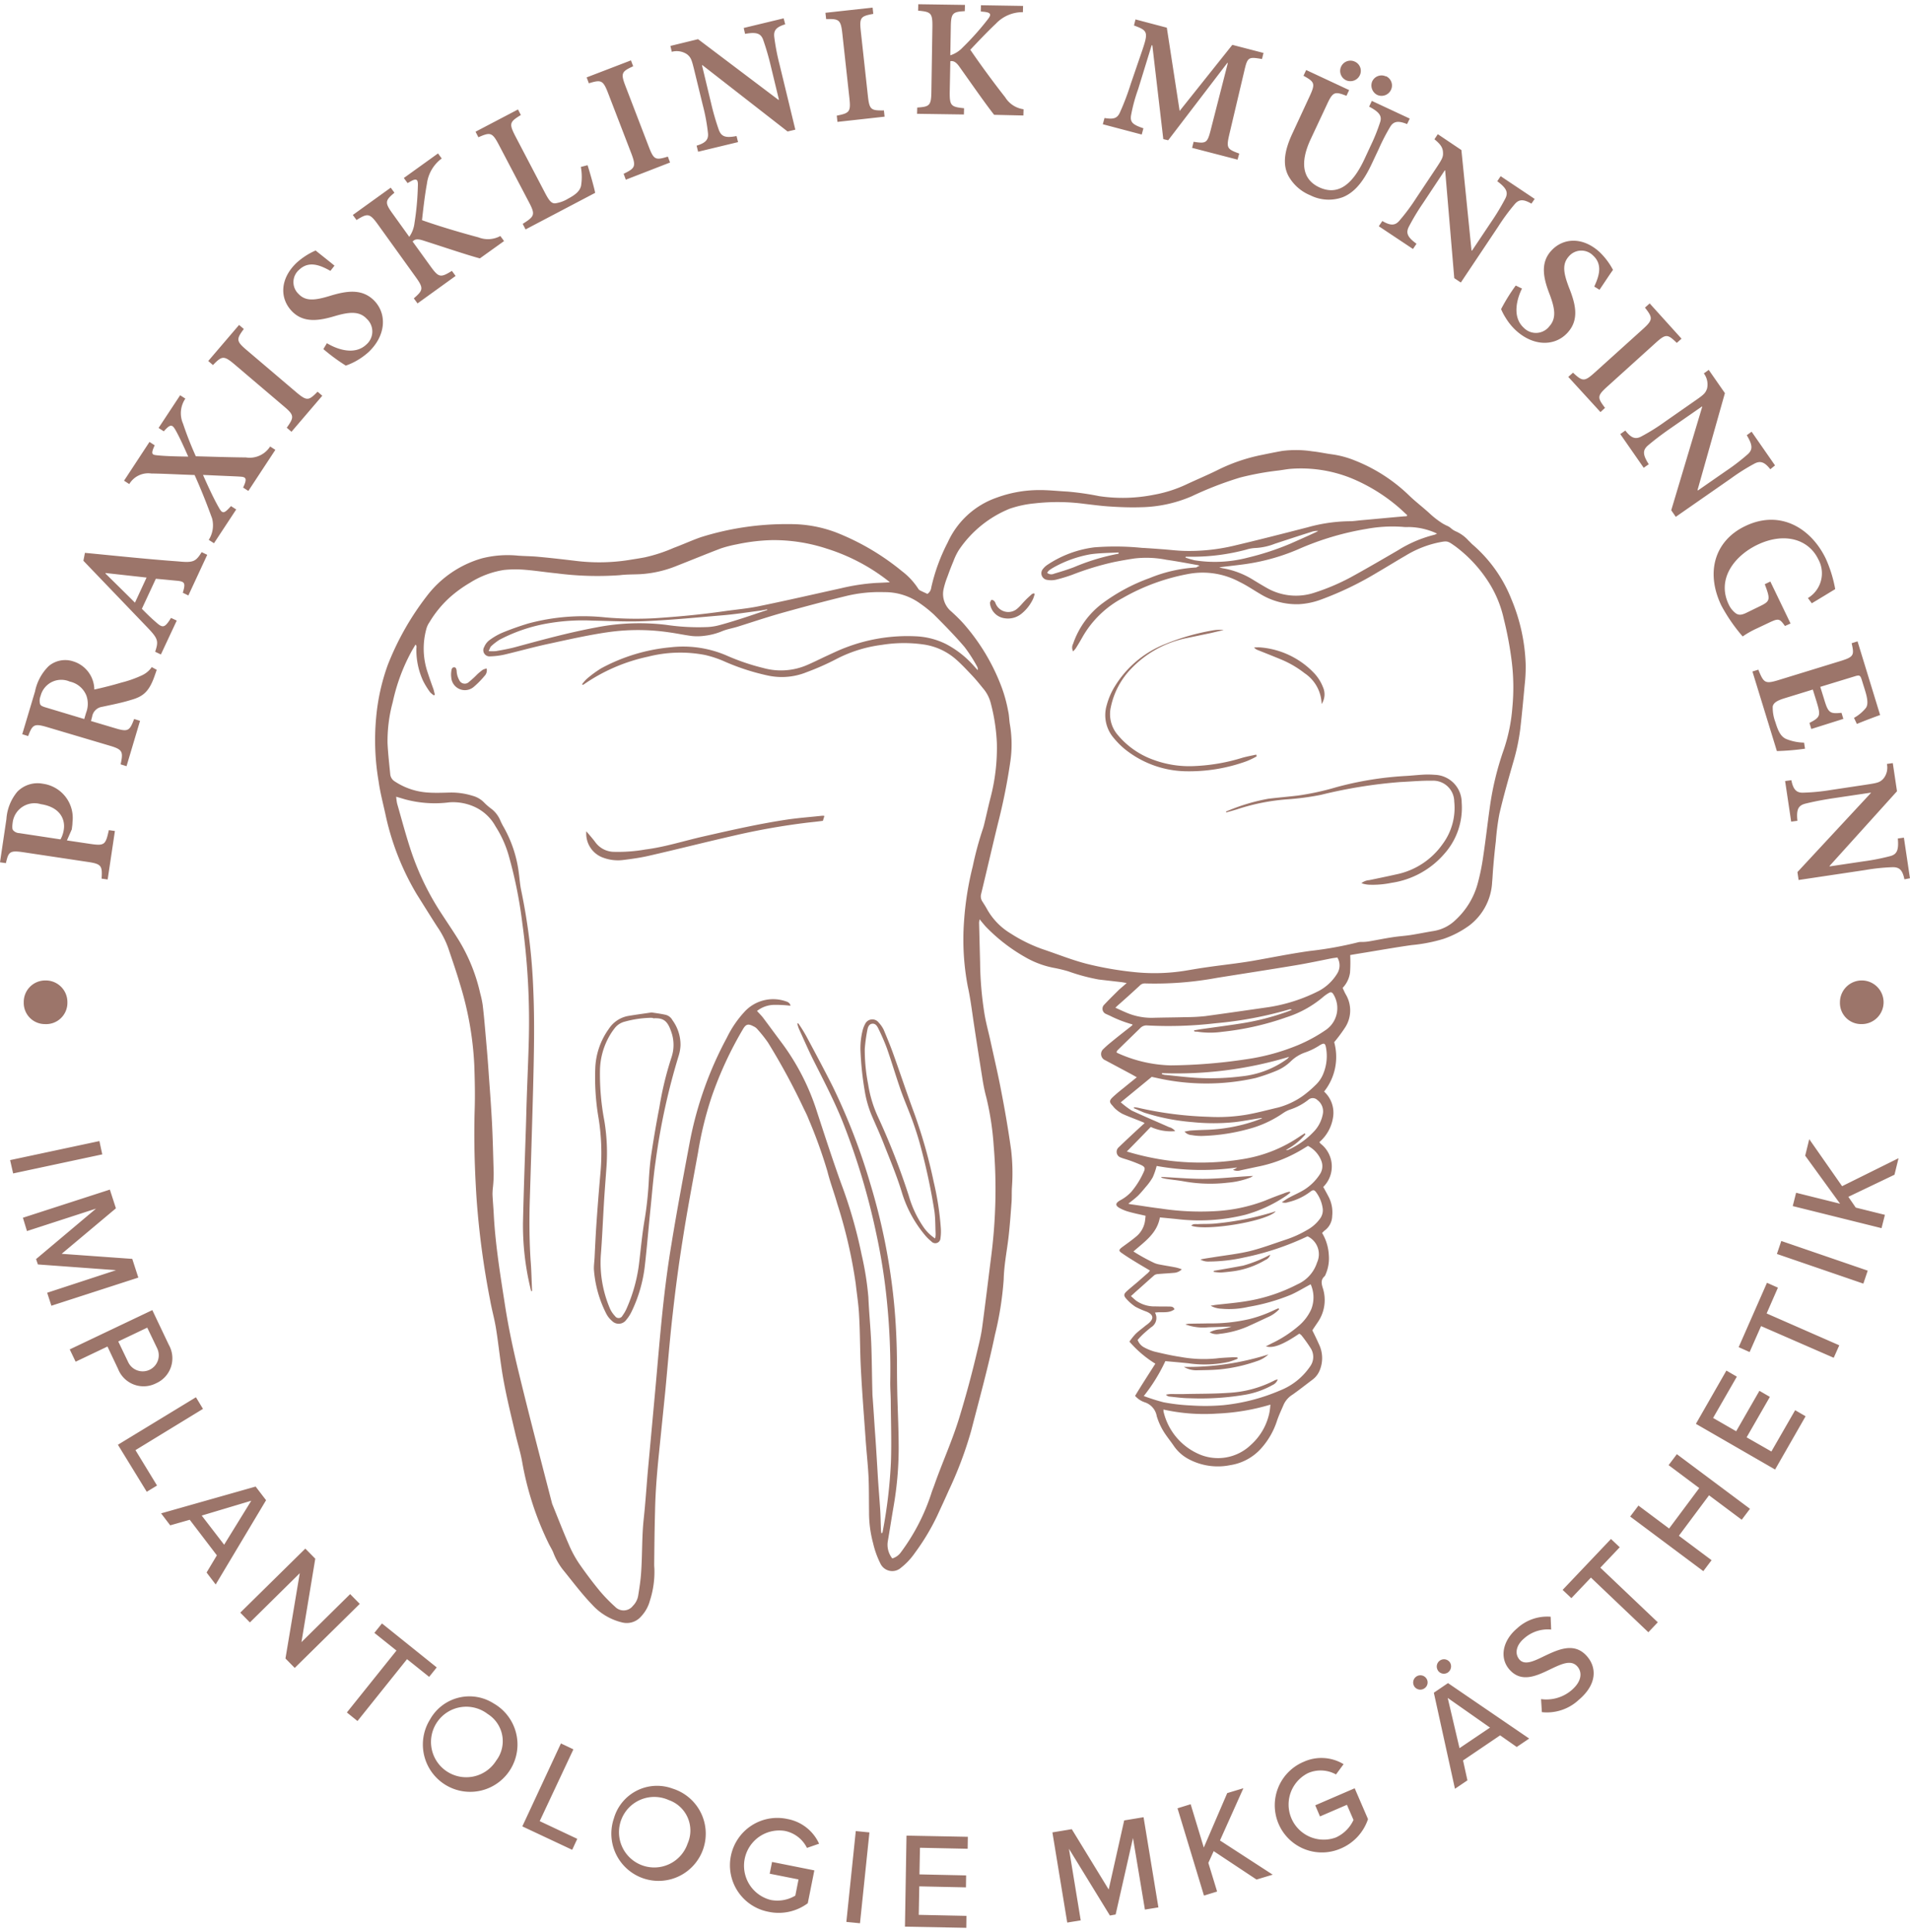 <?xml version="1.0"?>
<svg xmlns="http://www.w3.org/2000/svg" version="1.1" width="178" height="180"><svg viewBox="0 0 178.786 180" x="0" y="0" width="178" height="180">
  <defs>
    <style>
      .cls-1 {
        fill: #9c756a;
      }
    </style>
  </defs>
  <path id="Pfad_311" data-name="Pfad 311" class="cls-1" d="M.6,76.255a4.458,4.458,0,0,1,1.025-2.571,2.652,2.652,0,0,1,2.4-.741,3.23,3.23,0,0,1,2.76,3.6c0,.237-.047.489-.063.662l-.457,1.041,2.224.331c1.309.189,1.4.063,1.7-1.293l.568.079L10.078,81.9l-.568-.079c.079-1.2-.016-1.372-1.277-1.561l-5.993-.9C.9,79.157.8,79.3.552,80.371L0,80.293Zm5.063,1.893a2.627,2.627,0,0,0,.315-.962c.11-.741-.189-2.035-2.161-2.334A2.059,2.059,0,0,0,1.183,76.6c-.047.331-.047.6.047.694a.8.8,0,0,0,.568.268Zm9.006-15.866c-.047.142-.11.331-.173.5-.52,1.53-1.088,2-2.24,2.318-.789.252-1.829.457-2.713.647a1.1,1.1,0,0,0-.915.9l-.11.426,2.224.662c1.246.379,1.388.268,1.814-.852l.552.173L11.844,71.3l-.552-.173c.252-1.183.205-1.388-1.041-1.751L4.416,67.644c-1.23-.363-1.372-.237-1.782.836l-.552-.173L3.28,64.3a4.609,4.609,0,0,1,1.277-2.366,2.4,2.4,0,0,1,2.3-.442,2.792,2.792,0,0,1,1.971,2.634c.52-.11,1.7-.394,2.523-.647a10.49,10.49,0,0,0,1.893-.662,2.287,2.287,0,0,0,.962-.789ZM8.059,66.3a2.306,2.306,0,0,0,.032-1.593,2.161,2.161,0,0,0-1.561-1.325A1.994,1.994,0,0,0,3.8,64.726a1.167,1.167,0,0,0-.047.757c.047.142.189.221.568.331l3.564,1.072Zm9.573-10.977-.52-.252c.268-.9.189-1.041-.489-1.12-.536-.047-1.277-.126-2.035-.189L13.28,56.572c.379.379.789.8,1.293,1.23.647.584.836.6,1.435-.379l.536.252-1.483,3.17-.536-.252c.315-.978.3-1.2-.694-2.24L7.807,52.077l.142-.741c2.807.268,5.914.6,8.737.8,1.419.142,1.64.016,2.192-.867l.52.252Zm-7.744-2.1-.016.047c.931.915,1.861,1.829,2.76,2.728l1.088-2.35Zm13.358-7.681-.489-.315c.41-.867.268-.994-.3-1.025-.489-.032-1.435-.063-3.454-.158.52,1.183,1.057,2.318,1.467,3.028.347.631.489.631,1.151-.11l.489.315L20.03,50.437l-.489-.315a2.551,2.551,0,0,0,.315-2c-.237-.647-.82-2.255-1.64-4.069-1.483-.047-2.776-.126-4.053-.142A2.066,2.066,0,0,0,12.1,44.9l-.489-.315,2.381-3.627.489.315c-.379.82-.252.883.189.931.725.079,1.751.11,2.949.126-.363-.82-.773-1.735-1.167-2.445-.331-.584-.489-.631-1.12.079l-.489-.315,2.019-3.06.489.315a2.426,2.426,0,0,0-.221,2.334,32.333,32.333,0,0,0,1.2,3.06c1.656.047,3.154.095,4.684.11a2.273,2.273,0,0,0,2.271-1.025l.489.315Zm4.038-5.536-.442-.379c.694-.978.725-1.167-.268-2L21.954,33.7c-1.009-.852-1.183-.8-2.019.063l-.442-.379,2.886-3.375.442.379c-.71.962-.725,1.136.284,1.987l4.621,3.927c1.009.852,1.167.8,2-.047l.442.379ZM30.928,24.95c-.9-.5-1.987-.994-2.918-.11a1.519,1.519,0,0,0-.079,2.255c.662.71,1.514.631,2.918.205,1.546-.473,3.044-.741,4.2.457,1.2,1.262,1.057,3.265-.536,4.779a6.369,6.369,0,0,1-1.277.9,5.984,5.984,0,0,1-.867.379,17.818,17.818,0,0,1-2.1-1.546l.331-.552c.852.52,2.555,1.2,3.691.126a1.61,1.61,0,0,0,.032-2.413c-.694-.741-1.656-.631-2.918-.268-1.467.442-2.981.725-4.1-.457-1.136-1.2-1.1-3.028.457-4.511a6.585,6.585,0,0,1,1.782-1.151c.442.363.978.773,1.766,1.419Zm13.989-1.167c-1.277-.347-3.375-1.057-5.347-1.688-.552-.173-.773-.079-.946.11L40.3,24.525c.773,1.072.946,1.072,2,.426l.347.473-3.564,2.571-.347-.473c.867-.757.946-.931.173-2l-3.517-4.889c-.789-1.1-.978-1.088-2.019-.442l-.347-.473,3.549-2.555.347.473c-.883.741-.931.915-.142,2l1.53,2.129a2.823,2.823,0,0,0,.489-1.293,25.869,25.869,0,0,0,.315-3.454c.032-.6-.095-.773-.678-.442l-.284.158L37.8,16.26l3.2-2.3.347.473a3.488,3.488,0,0,0-1.388,2.381c-.189,1.025-.331,2.255-.457,3.391,1.688.6,3.8,1.214,5.283,1.609a2.425,2.425,0,0,0,2.05-.126l.347.473ZM55,15.062c.189.584.631,2.129.71,2.587l-6.514,3.422-.268-.52c1.1-.694,1.2-.852.6-2l-2.839-5.41c-.615-1.167-.8-1.183-1.908-.694l-.268-.52,3.974-2.082.268.52c-1.057.647-1.12.8-.52,1.971l2.823,5.394c.363.678.568.915.915.9a3.185,3.185,0,0,0,1.214-.442c.615-.331,1.072-.662,1.2-1.183a5.156,5.156,0,0,0-.016-1.782Zm3.58,1.356-.205-.552c1.072-.52,1.183-.678.725-1.893L56.919,8.312c-.473-1.23-.662-1.262-1.8-.915l-.205-.552,4.148-1.593.205.552c-1.088.5-1.183.647-.71,1.877l2.176,5.662c.473,1.23.631,1.262,1.782.915l.205.552ZM73.5,1.877c-.82.252-1.1.552-1.025,1.183a20.435,20.435,0,0,0,.489,2.555l1.483,6.119-.725.173-7.98-6.214-.032.016.852,3.549a24.231,24.231,0,0,0,.71,2.46c.237.662.615.82,1.672.615l.142.568-3.738.9-.142-.568c.836-.252,1.151-.568,1.057-1.23a17.624,17.624,0,0,0-.473-2.539L64.994,6.2c-.252-1.025-.315-1.214-.678-1.514a1.74,1.74,0,0,0-1.435-.237L62.755,3.9l2.587-.631,7.523,5.678.047-.016L72.155,5.8a24.68,24.68,0,0,0-.725-2.492c-.221-.584-.631-.725-1.688-.536l-.126-.552,3.738-.9Zm4.889,9.132-.063-.584c1.183-.237,1.325-.347,1.183-1.64l-.662-6.04c-.142-1.309-.315-1.388-1.514-1.356L77.265.8,81.681.315,81.744.9c-1.183.221-1.309.331-1.167,1.64l.662,6.04c.142,1.309.3,1.372,1.5,1.356l.063.584Zm14.667-.662c-.82-1.041-2.082-2.855-3.28-4.542-.331-.457-.584-.52-.82-.473L88.9,8.185c-.016,1.325.126,1.419,1.341,1.546l-.016.584-4.384-.063.016-.584c1.151-.079,1.309-.173,1.325-1.5l.095-6.009C87.3.8,87.137.71,85.939.6l.016-.6,4.369.063-.016.584C89.172.71,89.014.82,89,2.161l-.047,2.618a2.734,2.734,0,0,0,1.167-.741,25.346,25.346,0,0,0,2.3-2.571c.379-.473.394-.678-.284-.757L91.806.678l.016-.584,3.943.063-.016.584a3.43,3.43,0,0,0-2.523,1.072c-.757.71-1.609,1.609-2.4,2.445,1.009,1.483,2.318,3.249,3.265,4.448a2.406,2.406,0,0,0,1.719,1.12l-.016.584Zm18.531,3.091.142-.568c1.23.189,1.293.126,1.656-1.325l1.546-6.04-.047-.016-5.536,7.239-.457-.11-1.025-8.769-.063-.016-1.262,4.1a15.546,15.546,0,0,0-.662,2.429c-.126.694.173.915,1.151,1.246l-.158.584-3.643-.962.158-.584c.867.142,1.2.032,1.451-.536a23.5,23.5,0,0,0,1.009-2.665l1.072-3.123c.584-1.719.52-1.861-.773-2.334l.142-.568,2.933.773,1.2,7.791L115.353,3.8l2.918.757-.142.568c-1.293-.221-1.356-.189-1.672,1.183l-1.341,5.678c-.347,1.467-.315,1.546.883,1.987l-.158.568Zm20.124-2.224c-.82-.331-1.246-.268-1.561.221a19.309,19.309,0,0,0-1.088,2.1l-.631,1.341c-.741,1.593-1.561,2.713-2.76,3.186a3.838,3.838,0,0,1-3.028-.189,4.1,4.1,0,0,1-2.05-1.829c-.52-1.009-.41-2.24.363-3.911l1.609-3.47c.584-1.246.5-1.388-.552-1.971l.252-.536,4.022,1.877-.252.536c-1.1-.426-1.277-.394-1.845.852l-1.5,3.2c-1.041,2.224-.757,3.785.8,4.511,1.735.8,3.091-.221,4.211-2.6l.615-1.325a17.225,17.225,0,0,0,.883-2.208c.158-.536-.063-.9-1.041-1.419l.252-.536,3.549,1.656Zm-4.873-5.835a.945.945,0,0,1,.442,1.277A.979.979,0,0,1,126,7.113a.963.963,0,1,1,.836-1.735Zm2.9,1.356a.951.951,0,0,1,.457,1.293.979.979,0,0,1-1.277.457.992.992,0,0,1-.473-1.262.959.959,0,0,1,1.277-.473Zm13.611,11.923c-.741-.426-1.151-.426-1.561.047a18.84,18.84,0,0,0-1.546,2.1l-3.5,5.236-.615-.41-.852-10.078-.032-.016-2.019,3.044a21.691,21.691,0,0,0-1.325,2.192c-.331.615-.173,1.009.694,1.64l-.331.489-3.2-2.129.331-.489c.757.442,1.2.457,1.624-.063a18.749,18.749,0,0,0,1.546-2.082l1.861-2.792c.584-.883.678-1.057.647-1.514-.032-.473-.284-.773-.8-1.2l.315-.473,2.208,1.483.946,9.384.047.032,1.782-2.665a21.342,21.342,0,0,0,1.341-2.224c.284-.568.11-.962-.757-1.609l.315-.473,3.186,2.129Zm5.883,7.76c.426-.931.836-2.05-.126-2.918a1.537,1.537,0,0,0-2.255.095c-.647.725-.5,1.561.016,2.918.6,1.5.994,2.981-.126,4.211-1.167,1.293-3.154,1.309-4.795-.158a5.469,5.469,0,0,1-.994-1.2,5.63,5.63,0,0,1-.442-.836,16.978,16.978,0,0,1,1.372-2.208l.584.284c-.442.883-.978,2.634.173,3.675a1.586,1.586,0,0,0,2.4-.158c.678-.757.489-1.7.032-2.933-.552-1.419-.962-2.918.126-4.116,1.1-1.214,2.918-1.341,4.511.095a6.533,6.533,0,0,1,1.277,1.688c-.331.457-.694,1.025-1.262,1.861ZM146.8,34.871l.442-.394c.883.82,1.057.867,2.019,0l4.511-4.069c.978-.883.946-1.072.205-2.019l.442-.394,2.981,3.3-.442.394c-.867-.836-1.025-.867-2,.016L150.46,35.77c-.978.883-.946,1.041-.221,2l-.426.394Zm18.91,8.643c-.52-.662-.915-.82-1.467-.536a19.042,19.042,0,0,0-2.208,1.388l-5.173,3.6-.426-.615,2.9-9.684-.016-.032-3,2.082c-1.088.757-1.672,1.246-2.035,1.546-.536.457-.536.867.047,1.782l-.473.331-2.192-3.154.473-.331c.536.694.946.867,1.53.536a18.859,18.859,0,0,0,2.192-1.372l2.76-1.924c.867-.6,1.009-.725,1.167-1.167a1.724,1.724,0,0,0-.3-1.419l.457-.331,1.514,2.176L158.9,45.453l.032.047,2.634-1.829a19.629,19.629,0,0,0,2.05-1.577c.457-.426.442-.852-.11-1.766L163.96,40l2.192,3.154Zm1.372,14.667c-.5-.694-.584-.741-1.483-.315l-1.167.552a8.416,8.416,0,0,0-1.309.741,15.827,15.827,0,0,1-2-2.9c-1.514-3.17-.568-6.088,2.24-7.428,3.28-1.577,6.167.205,7.539,3.044a12.152,12.152,0,0,1,.883,2.855c-.473.284-1.183.725-2.192,1.325l-.363-.489a2.7,2.7,0,0,0,.962-3.643c-.883-1.829-3.123-2.571-5.694-1.341-2.129,1.025-3.832,3.186-2.681,5.583a2.2,2.2,0,0,0,.647.82c.252.173.5.205.994-.032l1.262-.615c.978-.473,1.025-.6.473-2.066l.52-.252,1.893,3.927Zm1.877,11.482a23.393,23.393,0,0,1-2.634.221l-2.287-7.444.552-.173c.5,1.246.631,1.356,1.877.978l5.8-1.782c1.277-.394,1.309-.552,1.057-1.672l.552-.173,2.113,6.892c-.268.095-1.341.489-2.176.836l-.268-.568a3.8,3.8,0,0,0,1.1-.915c.205-.268.221-.725-.063-1.64l-.284-.915c-.158-.52-.205-.568-.71-.41l-3.2.978.363,1.167c.379,1.262.52,1.372,1.624,1.262l.173.568-3,.946-.173-.568c1.041-.536,1.057-.694.678-1.956l-.363-1.167-2.665.82c-.71.221-1.009.426-1.088.757a3.849,3.849,0,0,0,.252,1.483c.268.883.52,1.341.994,1.561a4.69,4.69,0,0,0,1.688.347Zm9.305,12.223c-.173-.836-.442-1.136-1.088-1.136a18.65,18.65,0,0,0-2.587.268l-6.23.931-.11-.741,6.876-7.4v-.032l-3.612.536c-1.325.205-2.05.379-2.508.489-.678.173-.867.536-.757,1.609l-.584.079-.568-3.8.584-.079c.173.852.457,1.2,1.136,1.167a19.138,19.138,0,0,0,2.571-.252l3.328-.5c1.041-.158,1.23-.205,1.561-.536a1.623,1.623,0,0,0,.347-1.4l.552-.079.394,2.634-6.309,6.987v.047l3.17-.473a20.6,20.6,0,0,0,2.539-.5c.6-.173.773-.568.678-1.64l.568-.079.568,3.8ZM9.305,106.379l.268,1.246L1.23,109.407l-.284-1.246Zm1.561,12.081-7.318-.536-.173-.5L8.99,112.7l-6.466,2.1-.379-1.246,8.138-2.634.568,1.751L5.772,116.93l6.608.473.568,1.751L4.81,121.787l-.394-1.214Zm3.391,3.738,1.546,3.249a2.554,2.554,0,0,1-1.2,3.6,2.561,2.561,0,0,1-3.549-1.341l-.994-2.1-2.981,1.419-.552-1.151Zm.457,3.58-.931-1.94-2.713,1.293.931,1.94a1.5,1.5,0,1,0,2.713-1.293Zm3.627,4.574L19,131.44,12.68,135.3l2.019,3.312-.962.584-2.7-4.4ZM20.3,145.145l-2.539-3.328-1.829.52-.852-1.12,8.848-2.508.978,1.277-4.716,7.886-.852-1.12Zm-1.419-3.722,2.1,2.728,2.539-4.116Zm9.179,5.394-4.668,4.605-.9-.915,6.088-5.993.931.946-1.293,7.807,4.558-4.495.9.915-6.088,5.993-.867-.883Zm9.053,7.239L35.044,152.4l.71-.883,5.126,4.116-.71.883L38.1,154.86l-4.637,5.788-.994-.8Zm9.132,4.968a4.428,4.428,0,1,1-5.993,1.483A4.222,4.222,0,0,1,46.242,159.024Zm-.6.962a3.3,3.3,0,1,0,.8,4.369A3,3,0,0,0,45.643,159.986Zm6.861,2.76,1.167.552-3.154,6.719,3.517,1.656L53.56,172.7l-4.668-2.192Zm10.456,4.227a4.418,4.418,0,1,1-5.5,2.792A4.2,4.2,0,0,1,62.96,166.973Zm-.363,1.072a3.3,3.3,0,1,0,1.766,4.069A3.017,3.017,0,0,0,62.6,168.045Zm11.072,1.766a4.057,4.057,0,0,1,3,2.318l-1.136.394a2.944,2.944,0,0,0-2.082-1.593,3.3,3.3,0,0,0-1.293,6.466,3.266,3.266,0,0,0,2.287-.41l.3-1.514-2.7-.536.221-1.1,3.959.789-.615,3.075a4.561,4.561,0,0,1-3.675.8,4.431,4.431,0,1,1,1.735-8.69Zm6.435,1.136,1.277.126-.883,8.5-1.277-.126Zm4.747.426,5.741.11-.016,1.12-4.463-.095L86.065,175l4.369.095-.016,1.12-4.369-.095L86,178.786l4.463.095L90.449,180l-5.741-.11Zm21.2.221-1.624,7.16-.536.095-3.832-6.246,1.1,6.7-1.262.205-1.388-8.438,1.814-.3,3.454,5.646,1.451-6.466,1.814-.3,1.388,8.438-1.262.205Zm7.555,1.23-.5,1.1.82,2.681-1.23.379-2.476-8.17,1.23-.379,1.23,4.053,2.192-5.094,1.514-.457-2.192,4.889,4.936,3.2-1.514.457Zm8.39-8.343a4.009,4.009,0,0,1,3.769.205l-.71.962a2.959,2.959,0,0,0-2.618-.126,3.286,3.286,0,0,0,2.6,6.025,3.321,3.321,0,0,0,1.656-1.64l-.615-1.419-2.523,1.088-.442-1.041,3.691-1.593,1.246,2.886a4.547,4.547,0,0,1-2.571,2.76,4.412,4.412,0,1,1-3.486-8.107Zm10.393-7.066a.676.676,0,0,1,1.12-.757.661.661,0,0,1-.173.931A.68.68,0,0,1,132.386,157.415Zm8.028,4.574-3.47,2.35.41,1.861-1.167.789L134.215,158l1.325-.9,7.6,5.189-1.167.789Zm-5.82-6.072a.676.676,0,0,1,1.12-.757.7.7,0,0,1-.189.946A.667.667,0,0,1,134.594,155.917Zm2.019,7.271,2.855-1.924-3.959-2.776Zm7.633-4.59a3.639,3.639,0,0,0,2.839-.82c1.057-.9.978-1.751.568-2.224-.584-.678-1.483-.252-2.508.237-1.277.615-2.744,1.341-3.88.016-.915-1.072-.631-2.665.725-3.817a4.15,4.15,0,0,1,3.154-1.1l.047,1.2a3.324,3.324,0,0,0-2.539.836c-.725.615-.9,1.4-.442,1.956.5.584,1.356.173,2.35-.315,1.309-.615,2.823-1.341,4.006.047.867,1.009.962,2.571-.789,4.053a4.366,4.366,0,0,1-3.454,1.151Zm4.668-11.371-1.829,1.924-.82-.773,4.526-4.763.82.773L149.8,146.3l5.378,5.11-.883.931Zm11.056-7.7-2.823,3.785,3.06,2.287-.773,1.025-6.845-5.11.773-1.025,2.87,2.145,2.823-3.785-2.87-2.145.773-1.025,6.845,5.11-.773,1.025Zm-1.23-6.687,2.855-4.984.978.568-2.224,3.864,2.161,1.246,2.176-3.785.978.568-2.176,3.785,2.318,1.325,2.224-3.864.978.568-2.855,4.984Zm6.1-9.147-1.072,2.429-1.025-.457,2.65-6.025,1.025.457-1.057,2.413,6.8,2.981-.52,1.167Zm1.483-6.75.41-1.214,8.091,2.776-.41,1.214Zm6.687-5.347.694,1.009,2.728.678-.315,1.246-8.312-2.066.315-1.246,4.116,1.025-3.265-4.495.379-1.546,3.075,4.4,5.283-2.618-.379,1.546ZM4.2,95.433A1.977,1.977,0,0,1,2.224,93.4a2.007,2.007,0,0,1,2-2.05A2.024,2.024,0,0,1,6.309,93.4a1.993,1.993,0,0,1-2.082,2.035Zm170,0a1.977,1.977,0,0,1-1.971-2.035,2.042,2.042,0,1,1,2,2.035Zm-66.051,31.78a10.431,10.431,0,0,1-2.429-2.066,6.219,6.219,0,0,1,.568-.71c.268-.268.584-.489.867-.725.11-.095.237-.173.347-.268.536-.457.473-.82-.173-1.1a7.7,7.7,0,0,1-1.041-.457,4.23,4.23,0,0,1-.852-.741c-.284-.315-.252-.457.063-.741s.647-.552.962-.82c.331-.284.662-.584.994-.867.063-.063.11-.126.189-.221-.442-.268-.883-.52-1.293-.773-.442-.268-.9-.552-1.325-.852-.331-.221-.315-.315.016-.568.473-.347.946-.678,1.388-1.057a2.333,2.333,0,0,0,.757-1.451l.047-.426c-.536-.126-1.025-.221-1.53-.363a3.977,3.977,0,0,1-.852-.331c-.473-.252-.473-.473-.016-.741a3.882,3.882,0,0,0,1.072-.82,7.774,7.774,0,0,0,1.136-1.814c.173-.363.142-.5-.221-.678a13.5,13.5,0,0,0-1.514-.568,4.458,4.458,0,0,1-.489-.173.564.564,0,0,1-.11-.915c.725-.694,1.467-1.388,2.208-2.066.063-.063.126-.11.221-.189a.548.548,0,0,0-.142-.095c-.647-.268-1.309-.5-1.94-.789a3.358,3.358,0,0,1-.662-.473,1.92,1.92,0,0,1-.237-.268c-.315-.315-.347-.489-.016-.8.347-.331.725-.631,1.1-.931.363-.3.741-.6,1.167-.946-.189-.11-.331-.189-.473-.268-.82-.442-1.656-.883-2.476-1.325a.626.626,0,0,1-.173-1.057,8.762,8.762,0,0,1,.694-.615c.631-.52,1.277-1.025,1.924-1.53a.728.728,0,0,0,.11-.11.2.2,0,0,0-.032-.047,11.49,11.49,0,0,1-2.113-.82c-.11-.047-.221-.095-.315-.142a.529.529,0,0,1-.173-.9c.426-.457.883-.9,1.325-1.341.221-.205.457-.394.757-.662-.252-.047-.41-.079-.568-.095l-2.05-.237a17.927,17.927,0,0,1-2.87-.773,13.965,13.965,0,0,0-1.4-.331A8.559,8.559,0,0,1,96,89.188a16.26,16.26,0,0,1-3.706-2.855c-.189-.205-.379-.442-.6-.71-.016.142-.047.237-.047.331.032,1.246.063,2.476.095,3.722a32.421,32.421,0,0,0,.41,4.795c.142.867.379,1.7.568,2.571.347,1.593.725,3.186,1.025,4.795.347,1.782.647,3.564.9,5.362a18.532,18.532,0,0,1,.079,3.5c-.032.5,0,1.025-.047,1.53-.079,1.072-.158,2.161-.284,3.233-.158,1.293-.41,2.555-.442,3.864a30.625,30.625,0,0,1-.82,5.189c-.631,3.012-1.451,5.993-2.224,8.974a35.97,35.97,0,0,1-2.113,5.615c-.347.789-.71,1.561-1.072,2.35a21.073,21.073,0,0,1-2.1,3.486,6.278,6.278,0,0,1-1.293,1.372,1.224,1.224,0,0,1-1.908-.379,8.513,8.513,0,0,1-.694-1.924,10.968,10.968,0,0,1-.379-2.949c-.016-1.088,0-2.161-.047-3.249-.063-1.23-.205-2.445-.284-3.675-.158-2.208-.331-4.4-.442-6.608-.079-1.609-.063-3.217-.158-4.826-.047-.994-.205-1.971-.315-2.965a45.45,45.45,0,0,0-1.735-7.507c-.284-1.009-.662-2-.915-3.012a45.463,45.463,0,0,0-1.766-4.9c-.126-.331-.284-.647-.442-.962a61.844,61.844,0,0,0-3.359-6.2,12.394,12.394,0,0,0-.978-1.23.961.961,0,0,0-.379-.284c-.5-.268-.71-.205-.994.284a34.649,34.649,0,0,0-2.918,6.309,33.17,33.17,0,0,0-1.277,5.22c-.5,2.744-1.025,5.488-1.451,8.248-.363,2.271-.662,4.542-.915,6.813-.284,2.46-.473,4.921-.71,7.381l-.568,5.583c-.189,1.845-.347,3.691-.379,5.552-.047,1.624-.063,3.249-.079,4.873a4.134,4.134,0,0,0,.016.442,8.764,8.764,0,0,1-.426,3.06,3.4,3.4,0,0,1-.8,1.435,1.767,1.767,0,0,1-1.782.584,5.5,5.5,0,0,1-2.792-1.64c-.946-.978-1.766-2.066-2.618-3.123a6.072,6.072,0,0,1-1.009-1.688c-.126-.347-.331-.647-.489-.978a28.587,28.587,0,0,1-2.46-7.6c-.158-.9-.442-1.782-.647-2.681-.489-2.082-1.009-4.148-1.309-6.261-.173-1.167-.3-2.35-.489-3.517-.142-.9-.394-1.766-.552-2.665a78.476,78.476,0,0,1-1.277-9.6c-.173-2.713-.252-5.425-.173-8.154.047-1.4.016-2.807-.032-4.211a30.523,30.523,0,0,0-1.341-7.618c-.331-1.136-.725-2.255-1.1-3.375a8.792,8.792,0,0,0-1.025-1.987c-.662-1.025-1.293-2.05-1.94-3.075a24.6,24.6,0,0,1-2.918-7.476c-.221-1.009-.489-2.019-.631-3.044a22.766,22.766,0,0,1-.237-5.946,19.463,19.463,0,0,1,1.1-4.984,26.063,26.063,0,0,1,3.643-6.419,9.919,9.919,0,0,1,5.157-3.533,9.789,9.789,0,0,1,3.391-.252c.647.047,1.293.047,1.924.11,1.214.11,2.413.252,3.612.394a17.915,17.915,0,0,0,5.11-.142c.41-.063.8-.126,1.214-.205a14.584,14.584,0,0,0,2.7-.883c.852-.315,1.672-.694,2.523-.994a26.689,26.689,0,0,1,8.375-1.23,12,12,0,0,1,4.337.789,22.93,22.93,0,0,1,6.135,3.612,6.451,6.451,0,0,1,1.514,1.624.456.456,0,0,0,.173.173c.237.126.473.221.694.331a.815.815,0,0,0,.363-.6,17.41,17.41,0,0,1,1.546-4.227,7.861,7.861,0,0,1,4.574-4.179,11.553,11.553,0,0,1,3.864-.71c.931-.016,1.861.095,2.792.142a26.562,26.562,0,0,1,2.949.426,14.937,14.937,0,0,0,5.094-.126,12.269,12.269,0,0,0,3.075-.978c1.041-.489,2.113-.931,3.139-1.451a16.545,16.545,0,0,1,3.943-1.309c.615-.126,1.23-.252,1.845-.363a10.071,10.071,0,0,1,2.839.032c.631.063,1.246.205,1.861.284a8.91,8.91,0,0,1,2.113.568,15.465,15.465,0,0,1,5.063,3.249c.615.6,1.309,1.12,1.94,1.7a8.2,8.2,0,0,0,1.246.962,5.02,5.02,0,0,0,.5.252,1.429,1.429,0,0,1,.252.173,1.823,1.823,0,0,0,.426.284,3.459,3.459,0,0,1,1.23.883c.158.142.284.3.442.426a13.089,13.089,0,0,1,3.58,5.078,17.139,17.139,0,0,1,1.325,6.009,14.532,14.532,0,0,1-.095,2.019c-.126,1.372-.252,2.728-.41,4.1a19.306,19.306,0,0,1-.662,3.123c-.457,1.593-.915,3.2-1.293,4.826a23.1,23.1,0,0,0-.331,2.555c-.095.789-.173,1.577-.237,2.35-.047.489-.063.994-.11,1.483a5.429,5.429,0,0,1-2.145,4.053,9.126,9.126,0,0,1-2.4,1.246,15.027,15.027,0,0,1-3,.584c-1.451.205-2.886.457-4.321.694-.489.079-.978.158-1.419.237a14.082,14.082,0,0,1-.016,1.64,2.563,2.563,0,0,1-.694,1.435c.11.221.189.426.3.615a2.927,2.927,0,0,1-.11,3.154,14.846,14.846,0,0,1-.978,1.309,5.2,5.2,0,0,1-.946,4.621,2.683,2.683,0,0,1,.836,2.429,3.8,3.8,0,0,1-1.277,2.3c.047.047.079.126.126.158a2.692,2.692,0,0,1,.237,4.037c.189.347.379.678.552,1.025a3.177,3.177,0,0,1,.284,1.7,1.718,1.718,0,0,1-.71,1.356c-.079.063-.142.142-.237.221a4.455,4.455,0,0,1,.631,2.082,3.708,3.708,0,0,1-.3,1.8.461.461,0,0,1-.11.189c-.347.315-.284.662-.158,1.072a3.653,3.653,0,0,1-.5,3.265c-.158.237-.315.457-.473.71.205.41.41.836.6,1.262a2.983,2.983,0,0,1,.126,2.382,2.061,2.061,0,0,1-.678.946c-.631.473-1.246.962-1.893,1.419a2.164,2.164,0,0,0-.836.931c-.221.52-.473,1.041-.647,1.577A7.131,7.131,0,0,1,118,135.193a4.88,4.88,0,0,1-2.855,1.514,5.8,5.8,0,0,1-3.943-.6,3.866,3.866,0,0,1-1.325-1.2c-.237-.347-.5-.678-.741-1.025a6.024,6.024,0,0,1-.836-1.688.371.371,0,0,1-.032-.126,1.661,1.661,0,0,0-1.072-1.23,2.094,2.094,0,0,1-.946-.615C106.836,129.247,107.483,128.254,108.145,127.213ZM49.806,120.4c-.032.016-.047.016-.079.032a3.073,3.073,0,0,1-.095-.363,25.168,25.168,0,0,1-.678-6.04c.063-2.918.173-5.851.268-8.769.032-.9.047-1.782.079-2.681.063-1.971.158-3.943.205-5.914a67.157,67.157,0,0,0-.615-10.677A41.671,41.671,0,0,0,47.6,79.6a10.2,10.2,0,0,0-1.214-2.665,4.247,4.247,0,0,0-2.035-1.861,4.879,4.879,0,0,0-2.271-.394,10.71,10.71,0,0,1-4.006-.237c-.315-.079-.631-.189-.994-.284.032.237.047.442.095.647.426,1.483.82,2.981,1.309,4.448a25.227,25.227,0,0,0,2.9,5.93c.52.8,1.072,1.609,1.577,2.429a16.386,16.386,0,0,1,1.987,4.936,8.821,8.821,0,0,1,.237,1.12c.11.915.189,1.829.268,2.744.11,1.246.221,2.508.3,3.754.11,1.5.221,3,.3,4.511.079,1.546.11,3.091.158,4.653a12.122,12.122,0,0,1-.063,1.309,5.848,5.848,0,0,0-.047.741c.032.678.095,1.341.126,2.019.158,2.76.6,5.488,1.025,8.217.331,2.161.789,4.306,1.309,6.435.994,4.1,2.066,8.185,3.123,12.27.52,1.277,1.025,2.587,1.577,3.848a10.632,10.632,0,0,0,.962,1.766c.615.883,1.262,1.751,1.956,2.587a15.074,15.074,0,0,0,1.4,1.435,1.1,1.1,0,0,0,1.672-.095,1.763,1.763,0,0,0,.489-.962c.11-.694.221-1.388.268-2.082.126-1.7.063-3.422.252-5.126.158-1.467.252-2.934.379-4.416.221-2.4.442-4.795.662-7.208.237-2.571.442-5.157.71-7.728.221-2.113.489-4.211.836-6.293.52-3.2,1.12-6.387,1.719-9.573a33.953,33.953,0,0,1,3.485-9.794,9.955,9.955,0,0,1,1.593-2.35,3.635,3.635,0,0,1,3.88-1.041c.205.063.41.142.473.426a11.537,11.537,0,0,0-1.624-.079,2.643,2.643,0,0,0-1.514.568c.205.221.394.41.568.631.615.82,1.214,1.64,1.829,2.46a21.881,21.881,0,0,1,3.249,6.435c.71,2.176,1.419,4.353,2.192,6.514a44.191,44.191,0,0,1,1.956,6.766,28.171,28.171,0,0,1,.631,3.974c.063,1.435.205,2.855.268,4.29.063,1.546.063,3.091.11,4.653,0,.268.032.52.047.789.079,1.072.142,2.161.221,3.233.095,1.341.173,2.681.252,4.022.063.946.142,1.893.205,2.839.047.678.047,1.341.079,2.019a1.594,1.594,0,0,0,.047.268c.079-.063.11-.11.11-.173a45.524,45.524,0,0,0,.773-6.529c.063-1.861,0-3.706-.016-5.567,0-.678-.063-1.341-.047-2.019a63.661,63.661,0,0,0-.284-7.144,55.559,55.559,0,0,0-1.025-6.624,64.641,64.641,0,0,0-3.217-10.646c-.789-1.924-1.751-3.769-2.681-5.615-.473-.946-.9-1.94-1.341-2.9-.063-.158-.11-.331-.158-.489.032-.016.063-.016.095-.032a13.413,13.413,0,0,1,.741,1.183c.852,1.593,1.7,3.17,2.508,4.779a58.544,58.544,0,0,1,3.5,9.069,57.611,57.611,0,0,1,2.208,11.072c.205,2.082.284,4.164.284,6.261,0,.82.016,1.64.032,2.46.047,1.672.126,3.328.126,5a32.119,32.119,0,0,1-.473,5.362c-.189,1.1-.363,2.224-.552,3.328a2.067,2.067,0,0,0,.426,1.561,1.506,1.506,0,0,0,.789-.552,19.05,19.05,0,0,0,2.855-5.5c.079-.268.189-.52.284-.789.757-2.161,1.719-4.243,2.381-6.451q.9-2.957,1.609-5.962c.189-.789.394-1.593.5-2.4.3-2.224.568-4.463.852-6.7a49.692,49.692,0,0,0,.379-5.063,48.1,48.1,0,0,0-.158-5.22,26.772,26.772,0,0,0-.678-4.463,15.848,15.848,0,0,1-.363-1.719c-.268-1.688-.536-3.375-.789-5.063-.189-1.23-.331-2.46-.6-3.675a23.42,23.42,0,0,1-.347-6.025,29.125,29.125,0,0,1,.82-5.189,31.049,31.049,0,0,1,.962-3.549c.079-.237.126-.473.189-.725.173-.725.331-1.451.52-2.176a18.409,18.409,0,0,0,.584-5.078,17.564,17.564,0,0,0-.568-3.722,3.411,3.411,0,0,0-.741-1.419c-.331-.41-.662-.82-1.025-1.2-.473-.5-.962-1.025-1.483-1.483a5.845,5.845,0,0,0-3.028-1.4,12.9,12.9,0,0,0-3.9.032,12.688,12.688,0,0,0-4.211,1.293,23.941,23.941,0,0,1-2.839,1.262,6.181,6.181,0,0,1-3.58.331,21.135,21.135,0,0,1-4.037-1.293A10.026,10.026,0,0,0,66,60.894a12.24,12.24,0,0,0-5.347.158,16.657,16.657,0,0,0-6.04,2.618c-.016.016-.047,0-.142-.016a3.569,3.569,0,0,1,.426-.5,10.58,10.58,0,0,1,1.372-1.009,16.825,16.825,0,0,1,6.5-1.971,10.27,10.27,0,0,1,5.315.8,20.53,20.53,0,0,0,3.359,1.136,6.164,6.164,0,0,0,4.085-.268c.552-.237,1.088-.5,1.624-.757.662-.3,1.325-.631,2-.883a16.108,16.108,0,0,1,6.577-1.057,7,7,0,0,1,2.823.725,9.131,9.131,0,0,1,2.665,2.113c.095.11.205.221.3.331A.479.479,0,0,0,91.475,62a14.1,14.1,0,0,0-1.183-1.845c-.9-1.057-1.877-2.05-2.855-3.028a11.672,11.672,0,0,0-1.293-1.041,5.622,5.622,0,0,0-3.375-1.072,13.19,13.19,0,0,0-3.438.331c-2.019.489-4.022,1.025-6.009,1.577-1.419.394-2.823.867-4.227,1.309-.5.158-1.025.237-1.514.442a6.1,6.1,0,0,1-1.656.426,4.948,4.948,0,0,1-1.183.016c-.725-.095-1.435-.252-2.161-.347a19.9,19.9,0,0,0-5.725,0c-1.829.268-3.643.678-5.457,1.072-1.419.3-2.807.694-4.211,1.025a7.242,7.242,0,0,1-1.309.158.58.58,0,0,1-.552-.883,1.525,1.525,0,0,1,.442-.6,6.149,6.149,0,0,1,1.2-.71c.8-.331,1.64-.631,2.476-.883a19.757,19.757,0,0,1,7.255-.568,33.131,33.131,0,0,0,4.511.079c2.208-.142,4.4-.347,6.592-.662,1.12-.158,2.24-.252,3.344-.489,2.539-.52,5.047-1.1,7.57-1.656a19.356,19.356,0,0,1,3.3-.5c.394-.016.8-.032,1.277-.063-.095-.079-.126-.11-.173-.142a18.116,18.116,0,0,0-5.757-3.012,15.922,15.922,0,0,0-5.094-.789,17.758,17.758,0,0,0-3.3.394,11.334,11.334,0,0,0-1.483.379c-1.372.52-2.744,1.088-4.116,1.624a10.706,10.706,0,0,1-3.438.789c-.647.032-1.293.016-1.924.095a29.492,29.492,0,0,1-5.9-.173c-.994-.095-1.971-.252-2.965-.331a10.293,10.293,0,0,0-1.971.016,8.325,8.325,0,0,0-3.186,1.2,11.8,11.8,0,0,0-1.908,1.388,10.172,10.172,0,0,0-1.877,2.3,2.044,2.044,0,0,0-.315.71,6.943,6.943,0,0,0,.095,3.848c.189.584.394,1.167.6,1.735.047.158.079.331.126.489-.032.016-.063.047-.095.063a2.087,2.087,0,0,1-.347-.284,7.553,7.553,0,0,1-.662-1.072,6.936,6.936,0,0,1-.631-2.981c0-.126.063-.284-.079-.41-.11.173-.189.331-.284.473a17.561,17.561,0,0,0-1.845,4.9,13.891,13.891,0,0,0-.489,3.864c.047.962.158,1.924.252,2.886a.889.889,0,0,0,.426.678,6.351,6.351,0,0,0,3.123,1.041c.678.047,1.372.016,2.066,0a6.654,6.654,0,0,1,2.082.3,2.367,2.367,0,0,1,1.057.6,5.473,5.473,0,0,0,.725.631,2.68,2.68,0,0,1,.8,1.025,5.958,5.958,0,0,0,.268.552,11.587,11.587,0,0,1,1.483,4.369c.079.552.11,1.1.221,1.64a55.412,55.412,0,0,1,1.136,9.258c.142,3.139.063,6.293-.016,9.431-.095,3.517-.205,7.05-.315,10.567-.047,1.782-.032,3.564.079,5.347C49.743,118.412,49.759,119.406,49.806,120.4Zm62.487-67.833c-.095-.047-.126-.079-.158-.079-.978-.173-1.956-.363-2.933-.5a9.654,9.654,0,0,0-3.012-.126q-.946.142-1.893.331a26.43,26.43,0,0,0-3.943,1.2,15.335,15.335,0,0,1-1.514.457,2.052,2.052,0,0,1-.82.016.625.625,0,0,1-.379-1.041,1.728,1.728,0,0,1,.347-.331,10.192,10.192,0,0,1,4.432-1.672,24.806,24.806,0,0,1,4.463.047c.631.032,1.246.079,1.877.126.694.047,1.4.142,2.1.158a18.163,18.163,0,0,0,4.526-.457c2.35-.552,4.684-1.151,7.018-1.751a15.171,15.171,0,0,1,3.943-.568c.363,0,.725-.063,1.088-.095,1.277-.11,2.555-.237,3.832-.347.142-.016.268-.016.41-.032l.047-.095c-.252-.221-.489-.457-.741-.678a16.413,16.413,0,0,0-4.448-2.76,12.629,12.629,0,0,0-5.662-.9c-.442.032-.867.126-1.309.173a26.55,26.55,0,0,0-3.485.647,32.748,32.748,0,0,0-4.526,1.751,12.547,12.547,0,0,1-4.716,1.025c-.962.032-1.924,0-2.886-.063-.82-.047-1.624-.158-2.445-.252a19.007,19.007,0,0,0-4.637-.047,10.083,10.083,0,0,0-2.35.5,10.492,10.492,0,0,0-4.763,3.864,5.63,5.63,0,0,0-.5,1.025q-.308.733-.568,1.467a7.68,7.68,0,0,0-.363,1.167,2.131,2.131,0,0,0,.741,2.113c.363.331.725.678,1.057,1.041a19.153,19.153,0,0,1,3.675,6.135,13.449,13.449,0,0,1,.568,2.113c.095.394.095.82.158,1.214a11.071,11.071,0,0,1,.047,3.533,55.473,55.473,0,0,1-1.151,5.757c-.536,2.192-1.041,4.4-1.577,6.608a.868.868,0,0,0,.126.741c.158.252.315.489.457.757a6.173,6.173,0,0,0,2.192,2.224,14.235,14.235,0,0,0,2.949,1.451c1.419.473,2.807,1.041,4.243,1.4a31.67,31.67,0,0,0,4.4.757,18.161,18.161,0,0,0,5.063-.189c.568-.095,1.12-.189,1.688-.268,1.4-.205,2.807-.347,4.211-.584,1.829-.315,3.643-.694,5.488-.946a34.053,34.053,0,0,0,4.526-.82,1.443,1.443,0,0,1,.268-.016,4.3,4.3,0,0,0,.647-.047c.741-.126,1.5-.284,2.24-.394.584-.095,1.2-.126,1.782-.221.694-.11,1.372-.252,2.066-.363a3.823,3.823,0,0,0,2.082-1.057,7.191,7.191,0,0,0,2.019-3.28,20.093,20.093,0,0,0,.536-2.571c.237-1.561.41-3.123.631-4.684a27.468,27.468,0,0,1,1.309-5.394,16.074,16.074,0,0,0,.8-3.943,19.784,19.784,0,0,0-.063-4.321,33.646,33.646,0,0,0-.741-3.959,10.589,10.589,0,0,0-1.483-3.533,12.684,12.684,0,0,0-3.044-3.249c-.741-.52-.725-.536-1.593-.363a9.826,9.826,0,0,0-3.075,1.23c-.9.52-1.782,1.072-2.681,1.593a30.356,30.356,0,0,1-5.252,2.523,6.988,6.988,0,0,1-2.05.426,6.529,6.529,0,0,1-3.627-.962c-.647-.379-1.262-.8-1.924-1.12a7.292,7.292,0,0,0-4.653-.773,19.418,19.418,0,0,0-6.309,2.287,9.414,9.414,0,0,0-3.754,3.659c-.205.363-.41.71-.631,1.057a3.211,3.211,0,0,1-.237.268.75.75,0,0,1,0-.71,7.924,7.924,0,0,1,2.807-3.832,17.257,17.257,0,0,1,4.353-2.318,13.443,13.443,0,0,1,4.384-.994A.535.535,0,0,1,112.293,52.566Zm8.438,58.544.047.095c-.126.095-.252.205-.394.3a13.051,13.051,0,0,1-3.8,1.766,17.832,17.832,0,0,1-6.529.394c-.489-.047-.978-.095-1.483-.142-.268,1.5-1.419,2.255-2.476,3.186a17.645,17.645,0,0,0,1.845,1.025,2.019,2.019,0,0,0,.489.173c.536.11,1.088.189,1.64.3a3.589,3.589,0,0,1,.552.173,1.132,1.132,0,0,1-.773.331c-.473.047-.962.063-1.435.11a.75.75,0,0,0-.347.095c-.615.536-1.214,1.088-1.829,1.624-.11.11-.221.205-.379.347.189.158.331.3.489.426a2.989,2.989,0,0,0,1.814.536c.426.016.852,0,1.277.016.173,0,.394-.016.5.252-.536.426-1.214.205-1.829.315a1.006,1.006,0,0,1-.363,1.372c-.268.221-.536.442-.8.694a6.489,6.489,0,0,0-.457.489,1.283,1.283,0,0,0,.631.71,4.8,4.8,0,0,0,.931.379c.8.189,1.624.379,2.445.5a12.017,12.017,0,0,0,3.359.142c.5-.063,1.025-.079,1.53-.11a4.131,4.131,0,0,1,.442.016c0,.047.016.079.016.126a8.158,8.158,0,0,1-.8.284,10.536,10.536,0,0,1-3.785.142c-.741-.079-1.483-.142-2.176-.205a16.281,16.281,0,0,1-2.019,3.265,19.015,19.015,0,0,0,1.845.584,18.014,18.014,0,0,0,2.6.3,19.411,19.411,0,0,0,3.028-.032,18.138,18.138,0,0,0,5.283-1.372,6.112,6.112,0,0,0,2.807-2.24,1.509,1.509,0,0,0,.095-1.656,13.693,13.693,0,0,0-.883-1.246.767.767,0,0,0-.221-.173c-1.53,1.041-2.476,1.4-3.123,1.183.268-.126.489-.252.725-.363a11.172,11.172,0,0,0,2.3-1.514,4.417,4.417,0,0,0,1.214-1.577,3.03,3.03,0,0,0-.047-2.35c-.631.331-1.214.694-1.845.978a18.576,18.576,0,0,1-3.99,1.136,7.991,7.991,0,0,1-2.523.173,2.237,2.237,0,0,1-1.009-.284c.237-.032.379-.063.5-.079.962-.11,1.924-.189,2.87-.347a15.824,15.824,0,0,0,4.763-1.577,3.338,3.338,0,0,0,1.829-2.035,1.858,1.858,0,0,0-.867-2.445.118.118,0,0,0-.079.016,25.779,25.779,0,0,1-5.883,1.956,15.422,15.422,0,0,1-3.3.379,1.425,1.425,0,0,1-.789-.189c.457-.11.915-.158,1.372-.237,1.1-.173,2.24-.3,3.328-.568,1.12-.284,2.192-.694,3.3-1.057a10.238,10.238,0,0,0,1.987-.9,3.628,3.628,0,0,0,1.262-1.136,1.326,1.326,0,0,0,.205-.836,3.321,3.321,0,0,0-.6-1.53c-.189-.268-.3-.284-.568-.079a5.489,5.489,0,0,1-2.082.978.815.815,0,0,1-.584,0c.284-.173.489-.331.71-.442.347-.189.71-.347,1.057-.536a4.732,4.732,0,0,0,1.8-1.64,1.359,1.359,0,0,0,.158-1.183,2.66,2.66,0,0,0-1.277-1.467c-.363.221-.71.442-1.072.631a12.755,12.755,0,0,1-3.691,1.325c-.52.11-1.025.221-1.546.331a.943.943,0,0,1-.71-.047l.252-.126.142-.095a23.716,23.716,0,0,1-7.539-.142,6.384,6.384,0,0,1-.363,1.057,5.407,5.407,0,0,1-.662.915c-.237.284-.473.568-.725.82-.268.252-.568.473-.9.741a1.6,1.6,0,0,0,.284.063c.931.126,1.845.284,2.776.394a24.548,24.548,0,0,0,5.378.221,15.387,15.387,0,0,0,4.353-.962c.568-.237,1.136-.457,1.719-.662A2.7,2.7,0,0,1,120.731,111.11Zm-14.6-7.807c.016-.032.016-.063.032-.095a3.685,3.685,0,0,1,.41.063,33.961,33.961,0,0,0,6.561.836,16.257,16.257,0,0,0,3.5-.189c1.009-.173,1.987-.442,3-.678a7.272,7.272,0,0,0,2.318-1.088,10.552,10.552,0,0,0,1.2-1.025,2.962,2.962,0,0,0,.741-1.12,4.321,4.321,0,0,0,.237-2.318c-.079-.473-.173-.52-.584-.284a6.121,6.121,0,0,1-1.325.662,3.656,3.656,0,0,0-1.4.852,4.211,4.211,0,0,1-1.309.867,17.421,17.421,0,0,1-1.987.694,21.036,21.036,0,0,1-9.352-.032c-.158-.032-.3-.063-.363-.079-.994.82-1.924,1.577-2.9,2.382a7.932,7.932,0,0,0,1.025.773c1.151.536,2.318,1.025,3.485,1.546a1.068,1.068,0,0,1,.584.379,4.5,4.5,0,0,1-2.287-.394c-.757.789-1.483,1.53-2.24,2.3a24.8,24.8,0,0,0,4.053.867,24.043,24.043,0,0,0,6.813-.158,13.065,13.065,0,0,0,5.41-2.176l.379-.237c.016.032.047.063.063.095a6.1,6.1,0,0,1-1.829,1.467.6.6,0,0,0,.221-.016,7.514,7.514,0,0,0,2.523-1.845,3.245,3.245,0,0,0,.71-1.483,1.314,1.314,0,0,0-.5-1.325.618.618,0,0,0-.867-.016,5.55,5.55,0,0,1-1.735.915,2.919,2.919,0,0,0-.584.3,10.357,10.357,0,0,1-2.744,1.356,18.319,18.319,0,0,1-4.873.8,4.95,4.95,0,0,1-.962-.079.931.931,0,0,1-.678-.331c.221-.032.394-.079.568-.095.442-.032.883-.047,1.309-.063a15.717,15.717,0,0,0,4.684-.82c.237-.079.457-.173.694-.252a.13.13,0,0,0-.142-.032c-.8.126-1.609.284-2.413.379a19.378,19.378,0,0,1-3.943,0,20.037,20.037,0,0,1-4.511-.883C106.773,103.587,106.458,103.429,106.126,103.3Zm5.646-7.208v-.079c.221-.032.442-.079.662-.11,1.214-.173,2.429-.331,3.643-.52a23.717,23.717,0,0,0,4.29-1.072,5.751,5.751,0,0,0,.552-.221.337.337,0,0,0-.3-.016,35.882,35.882,0,0,1-6.845,1.277,37.565,37.565,0,0,1-6.387.205.8.8,0,0,0-.662.252c-.694.678-1.4,1.356-2.1,2.05-.063.047-.079.126-.126.189.047.047.063.079.079.079a12.749,12.749,0,0,0,5,1.167,49.962,49.962,0,0,0,7.034-.568A20.027,20.027,0,0,0,121.5,97.4a14.426,14.426,0,0,0,2.65-1.451,2.474,2.474,0,0,0,.678-3.28c-.126-.221-.252-.268-.457-.142a3.722,3.722,0,0,0-.568.41,10.049,10.049,0,0,1-3.391,1.861,26.127,26.127,0,0,1-6.009,1.356,7.931,7.931,0,0,1-2.366-.016A.51.51,0,0,1,111.773,96.1ZM104.407,93.9c.347.158.647.3.946.426a6.01,6.01,0,0,0,2.508.52c1.057-.032,2.1-.032,3.154-.063a17.163,17.163,0,0,0,1.8-.095c1.971-.268,3.927-.552,5.9-.836a15.566,15.566,0,0,0,4.779-1.546,4.508,4.508,0,0,0,1.688-1.624,1.43,1.43,0,0,0,0-1.483c-.173.032-.347.047-.52.079-1.12.221-2.224.457-3.359.647-2.46.41-4.936.789-7.4,1.183a31.931,31.931,0,0,1-6.719.52.634.634,0,0,0-.5.205c-.647.6-1.293,1.183-1.956,1.766C104.628,93.683,104.533,93.777,104.407,93.9Zm30.108-44.365a6.39,6.39,0,0,0-2.665-.615,3.416,3.416,0,0,1-.568-.016,13.284,13.284,0,0,0-3.359.189,26.516,26.516,0,0,0-6.4,1.908,19.463,19.463,0,0,1-4.952,1.388c-.773.11-1.561.189-2.445.3a3.022,3.022,0,0,0,.457.11,7.912,7.912,0,0,1,2.713,1.057c.41.252.82.5,1.246.741a5.487,5.487,0,0,0,4.526.457,20.074,20.074,0,0,0,3.344-1.419c1.5-.82,2.981-1.688,4.448-2.539a11.811,11.811,0,0,1,3.407-1.451C134.326,49.633,134.389,49.586,134.515,49.538ZM108.9,131.5c.016.11,0,.158.016.205a5.766,5.766,0,0,0,3.186,3.911,4.445,4.445,0,0,0,5-.82,5.537,5.537,0,0,0,1.735-3.075,6.744,6.744,0,0,0,.079-.678,20.346,20.346,0,0,1-4.984.836A17.578,17.578,0,0,1,108.9,131.5ZM71.823,56.683c0-.016-.016-.047-.016-.063a8.942,8.942,0,0,1-.9.158c-1.057.142-2.113.3-3.17.394-2.413.205-4.826.442-7.255.552-1.672.079-3.359-.016-5.047-.047a19.081,19.081,0,0,0-4.022.237,15.236,15.236,0,0,0-4.668,1.561,5.379,5.379,0,0,0-.757.584c-.11.095-.142.268-.252.473a4.813,4.813,0,0,0,.678,0c.631-.11,1.262-.221,1.893-.394,2.492-.678,4.984-1.356,7.539-1.829a20.9,20.9,0,0,1,6.5-.237,20.5,20.5,0,0,0,3.927.205,5.363,5.363,0,0,0,1.12-.189c.71-.189,1.4-.41,2.1-.631C70.246,57.219,71.035,56.935,71.823,56.683ZM110.984,51.7c0,.032-.016.047-.016.079a8.7,8.7,0,0,0,.852.252,12.155,12.155,0,0,0,5-.252,25.542,25.542,0,0,0,4.022-1.325c.741-.331,1.5-.662,2.24-1.009.11-.047.221-.11.315-.158a1.573,1.573,0,0,0-.615.079c-1.151.363-2.3.741-3.454,1.12a5.731,5.731,0,0,1-1.782.394,3.469,3.469,0,0,0-.9.158,19.565,19.565,0,0,1-5.063.662Zm-2.224,48.324v.095c.079.016.158.047.237.063,1.009.095,2,.221,3.012.284a23.286,23.286,0,0,0,4.2-.142,8.789,8.789,0,0,0,4.29-1.64c.047-.032.079-.095.173-.189A36.424,36.424,0,0,1,108.76,100.023Zm-4.053-48.608V51.3c-.883.047-1.782.047-2.65.173a11,11,0,0,0-3.407,1.214,4.219,4.219,0,0,0-.442.284.96.96,0,0,0-.189.237.614.614,0,0,0,.647.079c.631-.189,1.262-.379,1.877-.615A20.138,20.138,0,0,1,104.707,51.415ZM60.988,94.345c.442.063.9.126,1.325.221a1,1,0,0,1,.631.5A3.9,3.9,0,0,1,63.7,97.4a3.832,3.832,0,0,1-.158.946,61.565,61.565,0,0,0-2.176,9.952c-.205,1.4-.315,2.823-.457,4.227-.189,1.8-.331,3.612-.536,5.41a13.288,13.288,0,0,1-1.214,4.321,3.689,3.689,0,0,1-.536.852.87.87,0,0,1-1.325.11,2.271,2.271,0,0,1-.584-.757,10.808,10.808,0,0,1-1.12-4.069c-.016-.379.047-.757.063-1.136.047-.978.095-1.956.158-2.934.11-1.624.237-3.233.379-4.842a20.558,20.558,0,0,0-.158-5.2,22.522,22.522,0,0,1-.315-4.716,6.7,6.7,0,0,1,1.262-3.675,2.75,2.75,0,0,1,1.8-1.214C59.522,94.55,60.247,94.455,60.988,94.345Zm-.032.5a9.916,9.916,0,0,0-2.492.363,1.71,1.71,0,0,0-.931.615,5.855,5.855,0,0,0-.442.647,6.71,6.71,0,0,0-.931,3.344,23.155,23.155,0,0,0,.41,4.668,18.39,18.39,0,0,1,.189,4.463c-.079,1.136-.173,2.271-.237,3.407-.095,1.577-.158,3.154-.284,4.731a10.927,10.927,0,0,0,.836,4.921,2.448,2.448,0,0,0,.5.757.4.4,0,0,0,.694-.047,3.583,3.583,0,0,0,.426-.757,14.833,14.833,0,0,0,1.151-4.337c.158-1.356.284-2.7.52-4.037a33.344,33.344,0,0,0,.379-3.738c.047-.741.11-1.483.221-2.224.221-1.467.473-2.949.757-4.4a31.032,31.032,0,0,1,1.12-4.637,3.656,3.656,0,0,0-.032-2.492c-.363-1.057-.8-1.246-1.672-1.2C61.115,94.85,61.067,94.85,60.957,94.85Zm19.588,3.044a6.883,6.883,0,0,1,.205-1.877,2.493,2.493,0,0,1,.221-.568.746.746,0,0,1,1.277-.158,2.77,2.77,0,0,1,.473.678c.315.757.631,1.514.9,2.271.662,1.845,1.277,3.706,1.956,5.536a47.766,47.766,0,0,1,1.829,6.451,27.012,27.012,0,0,1,.662,4.321,4.441,4.441,0,0,1-.032.915.487.487,0,0,1-.852.315,4.179,4.179,0,0,1-.647-.647,11.326,11.326,0,0,1-2.145-4.037c-.473-1.53-1.1-3.012-1.688-4.511-.347-.9-.757-1.766-1.136-2.665a10.1,10.1,0,0,1-.631-2.271A29.2,29.2,0,0,1,80.545,97.894Zm6.987,17.6a1.8,1.8,0,0,0,.047-.442c-.032-.694-.016-1.4-.11-2.1a57.852,57.852,0,0,0-1.309-6.119c-.205-.773-.457-1.546-.725-2.3-.347-.962-.757-1.893-1.1-2.855-.457-1.309-.852-2.65-1.309-3.959a19.188,19.188,0,0,0-.8-1.845c-.11-.237-.268-.5-.568-.473-.331.032-.426.347-.473.615a15.821,15.821,0,0,0-.237,1.735,16.714,16.714,0,0,0,.315,3.312,11.487,11.487,0,0,0,.915,3.044,65.633,65.633,0,0,1,2.886,7.381,10.059,10.059,0,0,0,1.419,3A4.061,4.061,0,0,0,87.532,115.495ZM56.478,79.867a3.963,3.963,0,0,0,1.766.221c.789-.095,1.593-.205,2.381-.379,2.7-.615,5.362-1.293,8.059-1.908a65.393,65.393,0,0,1,6.987-1.23c.442-.047.9-.095,1.356-.158.047-.158.095-.3.142-.457a.636.636,0,0,0-.237-.016c-1.025.11-2.066.189-3.091.331-2.681.394-5.315.994-7.949,1.593-1.829.41-3.612.994-5.473,1.23a14.742,14.742,0,0,1-2.886.221,2.2,2.2,0,0,1-1.782-.867c-.252-.347-.552-.678-.867-1.057A2.386,2.386,0,0,0,56.478,79.867ZM45.185,62.282a6.357,6.357,0,0,0-.5.41,8.243,8.243,0,0,1-.773.71.564.564,0,0,1-.931-.173,1.889,1.889,0,0,1-.205-.568,1.932,1.932,0,0,1-.032-.3c-.032-.142-.047-.315-.237-.315s-.237.173-.252.315a2.013,2.013,0,0,0-.016.615,1.279,1.279,0,0,0,2.129.883,8.322,8.322,0,0,0,.978-.994.754.754,0,0,0,.205-.71A1.611,1.611,0,0,0,45.185,62.282Zm69.6,13.343c.347-.095.694-.189,1.041-.3a19.6,19.6,0,0,1,4.763-.931,24.755,24.755,0,0,0,3.044-.41,45.844,45.844,0,0,1,7.428-1.2c.994-.047,1.987-.142,2.981-.126a1.971,1.971,0,0,1,2.082,1.94,5.686,5.686,0,0,1-1.1,4.006,7.005,7.005,0,0,1-4.337,2.823c-.836.189-1.688.363-2.523.536a1.306,1.306,0,0,0-.725.284,2.475,2.475,0,0,0,.678.142,8.7,8.7,0,0,0,2.129-.173,8.077,8.077,0,0,0,4.936-2.7,6.469,6.469,0,0,0,1.64-4.81,2.6,2.6,0,0,0-2.523-2.6,7.836,7.836,0,0,0-1.057-.016c-.568.032-1.136.095-1.7.126a31.237,31.237,0,0,0-6.482,1.057,24.982,24.982,0,0,1-3.549.773c-.931.11-1.861.189-2.792.3a18.207,18.207,0,0,0-3.959,1.2C114.769,75.577,114.769,75.609,114.785,75.624Zm2.807-5.41c-.426.095-.852.173-1.262.284a17.581,17.581,0,0,1-4.526.789,9.656,9.656,0,0,1-3.785-.568,7.749,7.749,0,0,1-3.438-2.4,2.983,2.983,0,0,1-.6-2.555,7.284,7.284,0,0,1,1.94-3.627,9.9,9.9,0,0,1,5.142-2.823l2.271-.473c.41-.095.8-.189,1.214-.284a3.593,3.593,0,0,0-1.009.032,21.187,21.187,0,0,0-4.463,1.277,9.7,9.7,0,0,0-4.7,3.927,6.539,6.539,0,0,0-.773,1.766,3.283,3.283,0,0,0,.694,3.154,7.319,7.319,0,0,0,1.057,1.041,9.371,9.371,0,0,0,5.583,2.019,15.748,15.748,0,0,0,5.725-.931,7.649,7.649,0,0,0,.962-.457A.67.67,0,0,0,117.592,70.215Zm6.246-6.309a4.05,4.05,0,0,0-.9-1.388,7.821,7.821,0,0,0-4.968-2.334c-.189-.016-.394,0-.584,0a.725.725,0,0,0,.315.237c.757.3,1.514.6,2.271.915a9.462,9.462,0,0,1,2.145,1.262,3.575,3.575,0,0,1,1.593,2.886A1.64,1.64,0,0,0,123.838,63.906ZM96.774,55.121c-.079.032-.173.047-.221.11-.205.189-.41.363-.6.568-.221.221-.426.489-.662.694a1.283,1.283,0,0,1-2.1-.426.508.508,0,0,0-.126-.221.361.361,0,0,0-.252-.11c-.063.032-.095.158-.142.237-.016.032,0,.079,0,.126a1.589,1.589,0,0,0,1.356,1.356,2,2,0,0,0,1.593-.426,3.929,3.929,0,0,0,1.088-1.4,3.616,3.616,0,0,0,.142-.442C96.837,55.169,96.805,55.153,96.774,55.121Zm22.9,66.9c-.126.063-.268.11-.394.173a12.2,12.2,0,0,1-2.3.836,15.937,15.937,0,0,1-3.864.41c-.615.016-1.23.016-1.845.032a2.232,2.232,0,0,0-.315.063,4.841,4.841,0,0,0,2.161.268c.725-.016,1.435-.047,2.161-.063a5.906,5.906,0,0,1-1.009.252,2.4,2.4,0,0,0-1.041.284,1.329,1.329,0,0,0,.931.142,9.08,9.08,0,0,0,2.571-.662c.631-.284,1.277-.584,1.908-.883a3.139,3.139,0,0,0,1.1-.757A.967.967,0,0,1,119.674,122.024Zm-.3,6.719a10.544,10.544,0,0,1-4.4,1.2c-1.356.095-2.713.079-4.069.11-.442.016-.883,0-1.309,0a2.279,2.279,0,0,0-.457.063.532.532,0,0,0,.315.173c.631.063,1.277.158,1.924.158a24.824,24.824,0,0,0,5.189-.331,8,8,0,0,0,2.539-.9.9.9,0,0,0,.5-.536C119.485,128.711,119.422,128.727,119.374,128.743ZM108.7,109.8a2.954,2.954,0,0,0,.536.126c.52.079,1.041.126,1.561.221a13.976,13.976,0,0,0,4.132.126,7.6,7.6,0,0,0,2.129-.489,1.878,1.878,0,0,0,.237-.142c-1.435.063-2.87.237-4.29.268s-2.855-.11-4.274-.173C108.713,109.754,108.713,109.77,108.7,109.8Zm3.344,18.027c.694-.016,1.4-.016,2.1-.079a14.791,14.791,0,0,0,3.5-.773,2.816,2.816,0,0,0,1.088-.631,24.958,24.958,0,0,1-7.917,1.167A2.312,2.312,0,0,0,112.041,127.828Zm7.16-14.809a27.231,27.231,0,0,1-5.394,1.072c-.568.063-1.136.032-1.7.063-.205,0-.426-.047-.6.142,1.309.52,6.955-.363,7.9-1.325A.485.485,0,0,0,119.2,113.018Zm-5.6,5.6a4.93,4.93,0,0,0,.678.063c.442-.032.867-.079,1.309-.142a8.053,8.053,0,0,0,2.87-1.041.759.759,0,0,0,.442-.489,12.23,12.23,0,0,1-2.539,1.025c-.915.173-1.829.331-2.744.489C113.618,118.554,113.6,118.586,113.6,118.617Z"/>
</svg></svg>
